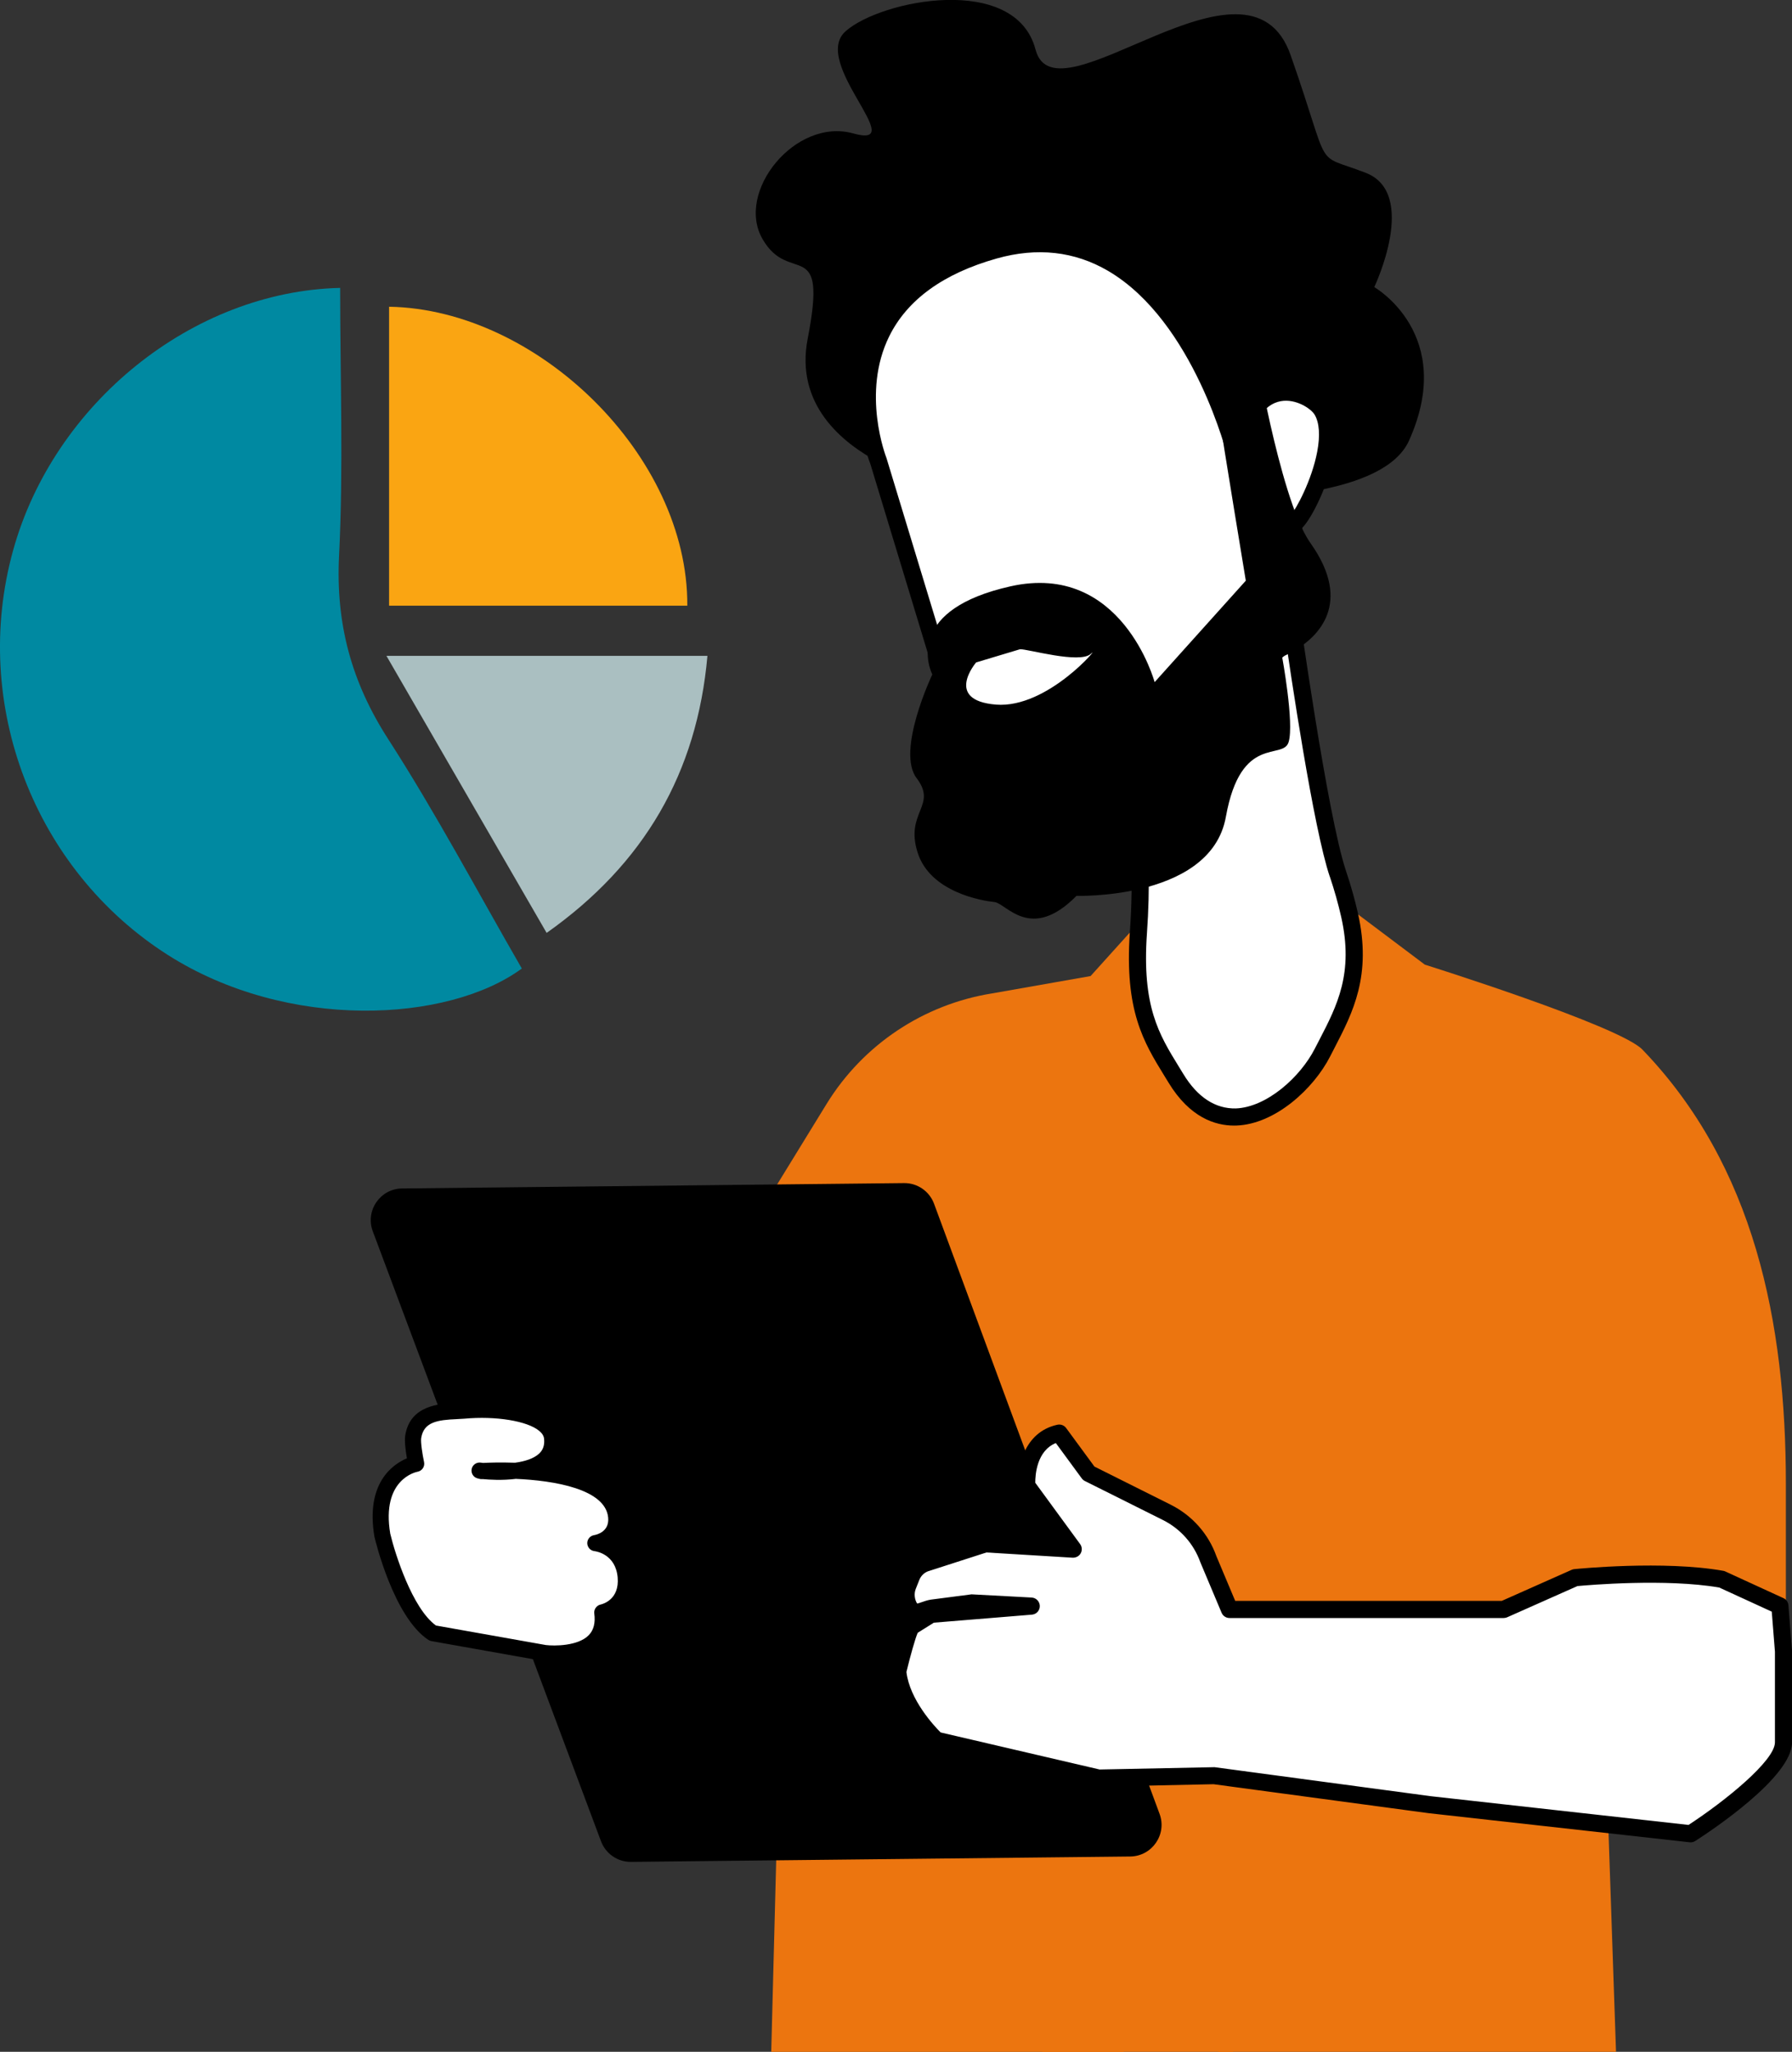 <?xml version="1.0" encoding="UTF-8"?>
<svg id="Capa_2" data-name="Capa 2" xmlns="http://www.w3.org/2000/svg" viewBox="0 0 447.12 512">
  <rect x="0" y="0" width="447.12" height="512" fill="#333333" stroke="none"/>
  <defs>
    <style>
      .cls-1 {
        fill: #0089a1;
      }

      .cls-1, .cls-2, .cls-3, .cls-4, .cls-5, .cls-6 {
        stroke-width: 0px;
      }

      .cls-2 {
        fill: #aabfc1;
      }

      .cls-4 {
        fill: #faa512;
      }

      .cls-5 {
        fill: #fff;
      }

      .cls-6 {
        fill: #ec750f;
      }
    </style>
  </defs>
  <g id="_Ñëîé_1" data-name="Ñëîé 1">
    <g>
      <g>
        <path class="cls-1" d="m84.87,71.84c0,22.68.83,44.81-.27,66.84-.85,16.94,3.07,31.5,12.25,45.74,11.96,18.56,22.32,38.14,33.35,57.26-18.42,13.53-58.46,15.64-88.36-3.41C8.67,217.14-7.41,175.83,3.28,137.3c10.14-36.56,44.68-64.6,81.59-65.46Z"/>
        <path class="cls-2" d="m136.39,232.79c-13.38-23.14-26.42-45.7-39.97-69.13h80.09c-2.59,29.23-15.8,51.95-40.12,69.13Z"/>
        <path class="cls-4" d="m171.49,151.14h-74.41v-74.6c37.03.63,74.63,37.2,74.41,74.6Z"/>
      </g>
      <path class="cls-6" d="m342.14,256.87l-19.55,144.74-6.12,45.04-8.81,65.35h-47.6l.94-48.55.3-15.23,1.2-64.63.09-3.38.04-2.99.47-24.25,1.84-96.11,10.91,3.85c3.38,1.2,6.84,2.18,10.31,2.91,1.15.26,2.31.47,3.46.68,13.05,2.31,26.43,1.5,39.14-2.31,2.99-.86,5.95-1.88,8.81-3.12.43-.17.9-.34,1.33-.56l3.25-1.45Z"/>
      <path class="cls-6" d="m296.84,288.18l-9.97,84.69-6.5,55.47v83.66h-87.94l1.24-47.78,2.27-88.32-16.89-56.24,14.84-24.08,12.4-20.19c9.07-14.71,24.12-24.76,41.23-27.5l24.59-4.33,9.8-10.87,1.84,12.38,5.86,19.25,4.96,16.38,2.27,7.48Z"/>
      <path class="cls-3" d="m100.33,296.56l125.23-1.34c3.34-.04,6.34,2.03,7.5,5.17l56.26,152.22c1.9,5.13-1.86,10.59-7.33,10.65l-124.54,1.34c-3.33.04-6.32-2.02-7.49-5.14l-56.95-152.22c-1.92-5.13,1.84-10.62,7.32-10.68Z"/>
      <g>
        <path class="cls-5" d="m135.87,412.47s15.98,1.99,14.4-10.13c0,0,6.51-1.3,5.84-8.92-.67-7.62-7.57-8.37-7.57-8.37,0,0,5.78-.87,5.21-6.59-1.33-13.43-33.61-11.41-33.61-11.41l-.47-.12s19.04,2.61,18.1-8.08c-.53-6.01-12.81-7.74-22.09-6.89-3.85.35-11.47-.42-12.57,6.53-.3,1.87.74,6.74.74,6.74,0,0-11.13,1.9-8.43,17.9,0,0,4.49,19.04,12.58,24.37l27.89,4.96Z"/>
        <path class="cls-3" d="m138.26,414.61c3.13,0,8.3-.53,11.46-3.71,1.83-1.84,2.73-4.24,2.68-7.14,2.83-1.25,6.26-4.4,5.72-10.51-.38-4.22-2.45-6.86-4.7-8.39,1.52-1.39,2.64-3.51,2.33-6.59-.78-7.91-9.79-11.21-18.6-12.53.05-.05.11-.1.17-.15,1.84-1.76,2.69-4.14,2.45-6.9-.16-1.8-1.08-3.45-2.65-4.76-4.44-3.7-14.07-4.65-21.63-3.96-.51.05-1.08.07-1.7.1-4.01.18-11.47.52-12.68,8.12-.23,1.45.12,3.96.42,5.71-3.53,1.49-10.37,6.15-8.1,19.59.22.94,4.8,20.01,13.46,25.72.23.15.48.25.76.3l27.89,4.96s.07.01.1.01c.12.02,1.14.14,2.63.14Zm-9.69-45.59c9.82.41,22.47,2.57,23.17,9.64.35,3.58-2.87,4.3-3.52,4.41-.99.17-1.72,1.04-1.69,2.04.03,1,.79,1.84,1.79,1.95.53.06,5.28.82,5.79,6.55.49,5.57-3.76,6.66-4.24,6.77-1.02.22-1.72,1.19-1.59,2.23.31,2.39-.15,4.17-1.41,5.45-2.68,2.71-8.58,2.69-10.69,2.43l-27.41-4.87c-5.91-4.28-10.22-17.94-11.4-22.92-2.28-13.58,6.45-15.39,6.83-15.46.53-.1,1.01-.41,1.31-.86.3-.45.41-1,.3-1.53-.39-1.82-.89-4.98-.72-6,.64-4.05,4.09-4.52,8.88-4.73.69-.03,1.32-.06,1.88-.11,7.84-.72,15.71.56,18.69,3.04.76.63,1.16,1.29,1.22,2.02.14,1.56-.25,2.71-1.22,3.63-1.36,1.29-3.65,1.98-6.05,2.3-3.64-.13-6.57-.02-7.95.05-.22-.03-.42-.05-.61-.08-1.04-.14-2.05.56-2.25,1.61-.2,1.05.45,2.08,1.49,2.33l.48.12c.2.05.41.07.61.06.06,0,.12,0,.18-.01,1.65.16,4.82.36,8.13-.04Z"/>
      </g>
      <path class="cls-6" d="m445.6,419.31l-45.38,5.43,1.11,32.21,1.88,55.05h-99.23l4.15-67.49,2.61-42.9,6.54-106.37s1.37-3.98,3.42-10.01c2.14-6.24,5.05-14.71,8.04-23.22,3.38-9.79,6.89-19.63,9.28-26.26,1.63-4.41-.89-8.03-.51-8.58l18,13.54s48.61,15.26,54.3,21.21c27.93,29,35.78,68.06,35.78,108.3v49.1Z"/>
      <g>
        <path class="cls-5" d="m306.77,401.61h68.41l17.84-7.93s21.85-2.21,36.57.4l14.51,6.66.89,11.23v22.81c0,7.94-23.17,22.81-23.17,22.81l-64.99-7.25-54.09-7.26-28.6.6-40.51-9.45s-8.79-8.13-9.62-17.17c0,0,2.32-9.74,3.39-11.17l4.93-3.09,24.98-2.05-15-.8-9.74,1.31c-2.11.33-3.88,1.91-5.2.23h0c-1.3-1.66-1.62-3.89-.84-5.85l.89-2.23c.59-1.49,1.76-2.67,3.24-3.27l15.21-4.91,21.92,1.33-11.59-15.84s-.8-11.19,8.08-13.12l7.37,10.03,19.45,9.72c4.87,2.43,8.61,6.66,10.43,11.79l5.24,12.46Z"/>
        <path class="cls-3" d="m421.82,459.73c.41,0,.81-.12,1.16-.34,4.03-2.59,24.15-15.94,24.15-24.61v-22.81l-.9-11.4c-.06-.77-.53-1.45-1.24-1.78l-14.51-6.66c-.17-.08-.34-.13-.52-.16-14.84-2.63-36.25-.51-37.16-.42-.23.02-.44.08-.65.17l-17.43,7.75h-66.53l-4.69-11.15c-1.98-5.57-6.06-10.18-11.45-12.87l-18.98-9.49-7.06-9.62c-.5-.68-1.36-1-2.18-.82-8.46,1.84-10.08,10.86-9.76,15.36.03.4.17.79.41,1.11l8.9,12.16-17.38-1.06c-.25-.02-.53.02-.79.1l-15.21,4.91c-2.16.88-3.77,2.5-4.57,4.52l-.89,2.23c-1.07,2.66-.63,5.71,1.14,7.96.33.42.68.74,1.05.98l-.46.29c-.22.14-.42.32-.58.53-1.16,1.55-2.85,8.16-3.76,11.96-.05.23-.07.46-.05.69.91,9.74,9.92,18.18,10.3,18.54.27.25.61.43.97.51l40.52,9.45c.18.04.37.04.53.06l28.6-.6,53.76,7.24,65.03,7.25c.08,0,.16.01.24.01Zm20.25-57.57l.79,9.98v22.64c0,4.56-12.4,14.63-21.56,20.6l-64.23-7.16-54.04-7.25-28.66.58-39.68-9.25c-1.61-1.61-7.7-8.14-8.53-15.08.94-3.9,2.2-8.41,2.82-9.79l4.03-2.52,24.47-2c1.12-.09,1.98-1.04,1.96-2.16-.02-1.12-.9-2.04-2.03-2.11l-15-.8-10.14,1.32c-.83.13-1.58.38-2.28.63-.39.14-1.04.36-1.16.34-.63-1-.83-2.43-.33-3.68l.89-2.24c.38-.94,1.13-1.7,2.07-2.09l14.67-4.73,21.52,1.31c.81.02,1.61-.38,2-1.11.4-.73.34-1.62-.15-2.29l-11.19-15.3c-.01-1.93.35-7.97,5.13-9.91l6.47,8.82c.2.27.46.5.77.65l19.45,9.72c4.4,2.2,7.73,5.96,9.38,10.59l5.29,12.57c.33.79,1.11,1.31,1.97,1.31h68.41c.3,0,.6-.06.87-.18l17.53-7.79c2.77-.26,22.1-1.92,35.38.36l13.11,6.02Z"/>
      </g>
      <g>
        <path class="cls-3" d="m351.55,109.98c-2.98,6.53-11.9,10.43-23.75,12.57,1.24-2.88,2.36-6.18,2.97-9.45.77-4,.73-7.95-.9-10.7-2.51-4.23-17.26-11.51-21.4,11.36,0,0-15.46-63.98-60.39-51.3-44.89,12.64-28.95,52.47-28.95,52.47l.16.42c-9.12-4.8-21-14.4-17.75-30.91,5.05-26.04-4.51-13-11.28-24.79-6.82-11.79,8.24-30.4,22.66-26.35,14.42,4.05-10.74-17.67-1.94-25.5,8.84-7.84,42.43-14.51,47.4,4.59,5.02,19.14,53.11-28.66,63.63,1.34,10.52,30,5.36,24.21,18.71,29.38,13.34,5.12,2.17,28.53,2.17,28.53,0,0,20.63,11.77,8.66,38.33Z"/>
        <g>
          <path class="cls-5" d="m333.82,218.05c1.19,3.53,2.15,6.96,2.9,10.28,3.61,15.98-1.83,24.66-6.74,34.29-5.94,11.64-24.68,26.07-36.59,6.42-5.43-8.95-10.76-16.01-9.34-36.26,2.14-30.56-4.02-37.87-4.02-37.87l41.7-43.93s7.28,52.8,12.09,67.07Z"/>
          <path class="cls-3" d="m307.9,280.87c.2,0,.41,0,.61-.01,9.65-.35,19.25-9.16,23.38-17.27l1.07-2.08c4.6-8.89,9.36-18.07,5.85-33.65-.78-3.45-1.78-6.98-2.96-10.49h0c-4.69-13.91-11.92-66.15-12-66.68l-.61-4.4-46.08,48.54,1.23,1.46s5.53,7.56,3.52,36.34c-1.37,19.58,3.46,27.44,8.57,35.76l1.08,1.76c5.32,8.77,11.71,10.72,16.34,10.72Zm23.9-62.14c1.14,3.38,2.09,6.77,2.84,10.07,3.17,14.05-1.03,22.16-5.48,30.74l-1.09,2.11c-3.63,7.12-12,14.65-19.73,14.94-5.04.11-9.54-2.72-13.13-8.66l-1.09-1.78c-4.95-8.05-9.22-15.01-7.95-33.22,1.68-24-1.64-34.1-3.48-37.72l37.53-39.53c1.87,13.06,7.51,51.05,11.57,63.07h0Z"/>
        </g>
        <g>
          <path class="cls-5" d="m308.45,113.79s-15.45-63.98-60.37-51.33c-44.91,12.65-28.95,52.48-28.95,52.48l24.47,80.6,39.12-2.33,41.96-36.02-2.02-26.52c1.08.44,6.45-8.84,8.1-17.54.76-4.03.72-7.94-.9-10.71-2.5-4.25-17.27-11.51-21.41,11.37Z"/>
          <path class="cls-3" d="m243.61,197.67s.08,0,.13,0l39.12-2.33c.47-.03.91-.21,1.27-.51l41.96-36.02c.51-.44.79-1.11.74-1.79l-1.93-25.27c2.64-2.73,6.63-11.14,7.97-18.23.97-5.13.58-9.23-1.16-12.19-1.73-2.93-7.18-6.45-12.89-5.43-3.41.61-7.64,2.97-10.46,10.14-3.8-11.18-12.89-32.28-29.74-42.14-9.39-5.5-19.86-6.68-31.12-3.51-14.51,4.09-24.43,11.38-29.5,21.67-7.82,15.88-1.14,32.95-.85,33.66l24.41,80.42c.28.9,1.11,1.52,2.05,1.52Zm38.27-6.56l-36.71,2.18-23.98-78.98c-.13-.33-6.31-16.24.68-30.39,4.51-9.14,13.53-15.67,26.8-19.41,10.1-2.85,19.45-1.81,27.8,3.08,21.45,12.56,29.83,46.35,29.91,46.69.24.98,1.16,1.64,2.14,1.64,1.01-.03,1.86-.76,2.04-1.76,1.52-8.41,4.64-13.27,9.01-14.05,3.78-.68,7.57,1.88,8.45,3.38,1.18,2.01,1.4,5.2.64,9.22-1.35,7.15-5.28,14.4-6.66,15.91-.21.07-.41.17-.6.3-.6.44-.93,1.15-.87,1.89l1.94,25.45-40.6,34.85Z"/>
        </g>
        <path class="cls-3" d="m323.32,162.13c-1.92,1.2-3.42,1.75-3.42,1.75,0,0,3.04,16.51,1.63,21.26-1.37,4.71-11.89-2.18-15.65,18.61-1.92,10.95-12.1,15.83-21.34,18.05-8.38,1.97-15.95,1.75-15.95,1.75-11.46,11.63-17.49,1.84-20.49,1.54-2.95-.3-16.04-2.4-19.16-12.4-3.17-10.01,5-11.63-.21-18.48-5.22-6.76,3.89-25.92,3.89-25.92,0,0-2.4-4.62-.26-9.79,1.84-4.45,6.97-9.32,19.76-12.19,27.8-6.24,35.97,23.91,35.97,23.91l22.75-25.32s-5-30.2-7.4-45.72c-.04-.09-.04-.13-.04-.17-.73-4.7-1.24-8-1.28-8.73l12.57,4.58s.34,1.8.9,4.66c1.45,7.14,4.58,21.09,8.3,30.15,1.03,2.4,2.05,4.41,3.12,5.9,10.61,15.01,1.75,23.27-3.68,26.56Zm-74.85,13.69c13.05,1.07,26.48-15.35,23.74-12.7-2.74,2.65-15.95-1.24-17.71-1.11l-10.95,3.29s-8.08,9.45,4.92,10.52Z"/>
      </g>
    </g>
  </g>
</svg>